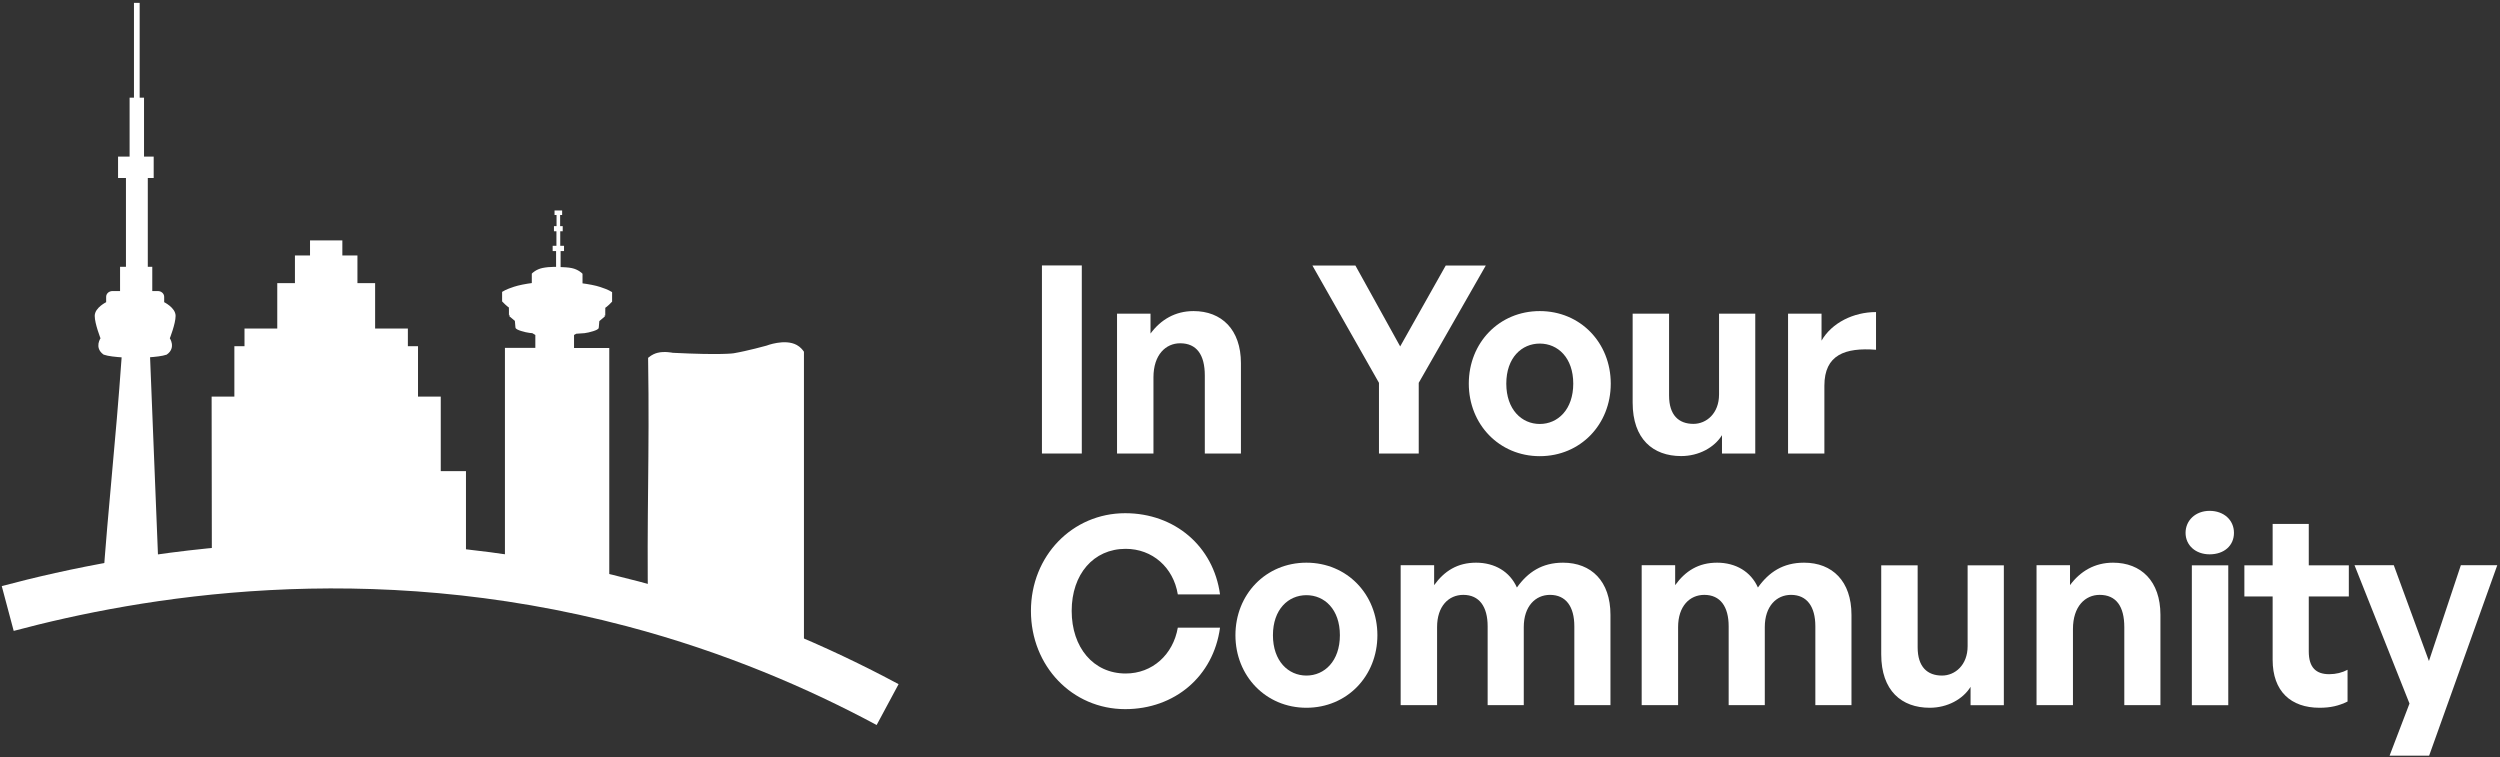 <?xml version="1.0" encoding="UTF-8"?>
<svg xmlns="http://www.w3.org/2000/svg" width="647" height="196" viewBox="0 0 647 196" fill="none">
  <rect x="0" y="0" width="647" height="196" fill="#333333" stroke="none"/>
  <path d="M269.653 117.371V68.695H279.968V117.371H269.653Z" fill="white"></path>
  <path d="M298.515 117.371H289.089V81.169H297.753V86.326C300.396 82.744 304.131 80.508 308.882 80.508C316.123 80.508 321.154 85.259 321.154 93.998V117.371H311.804V97.174C311.804 91.813 309.695 88.841 305.426 88.841C301.691 88.841 298.515 91.813 298.515 97.656V117.371Z" fill="white"></path>
  <path d="M367.192 117.371H356.877V99.079L339.65 68.721H350.779L362.365 89.654L374.154 68.721H384.52L367.167 99.079V117.371H367.192Z" fill="white"></path>
  <path d="M380.125 99.282C380.125 88.714 387.975 80.508 398.494 80.508C409.013 80.508 416.864 88.714 416.864 99.282C416.864 109.851 409.013 118.057 398.494 118.057C387.975 118.057 380.125 109.8 380.125 99.282ZM407.158 99.282C407.158 92.576 403.169 88.917 398.494 88.917C393.819 88.917 389.83 92.576 389.83 99.282C389.83 105.989 393.819 109.724 398.494 109.724C403.169 109.724 407.158 105.989 407.158 99.282Z" fill="white"></path>
  <path d="M444.913 81.169H454.263V117.371H445.65V112.62C443.694 115.795 439.679 118.031 435.081 118.031C427.814 118.031 422.529 113.636 422.529 104.211V81.169H431.955V102.382C431.955 107.463 434.471 109.698 438.257 109.698C441.636 109.698 444.888 106.98 444.888 102.102V81.169H444.913Z" fill="white"></path>
  <path d="M472.175 117.371H462.749V81.169H471.413V88.155C474.055 83.557 479.67 80.762 485.514 80.762V90.518C477.511 89.908 472.15 91.813 472.15 99.816V117.371H472.175Z" fill="white"></path>
  <path d="M266.807 158.094C266.807 143.868 277.529 132.817 291.198 132.817C304.004 132.817 314.04 141.353 315.742 153.826H304.817C303.673 146.84 298.236 142.039 291.325 142.039C282.992 142.039 277.351 148.618 277.351 158.094C277.351 167.57 282.966 174.303 291.325 174.303C298.236 174.303 303.597 169.425 304.817 162.439H315.742C314.04 175.039 304.004 183.525 291.198 183.525C277.504 183.525 266.807 172.397 266.807 158.12V158.094Z" fill="white"></path>
  <path d="M319.73 164.395C319.73 153.826 327.581 145.621 338.1 145.621C348.619 145.621 356.47 153.826 356.47 164.395C356.47 174.963 348.619 183.169 338.1 183.169C327.581 183.169 319.73 174.912 319.73 164.395ZM346.764 164.395C346.764 157.688 342.775 154.03 338.1 154.03C333.425 154.03 329.436 157.688 329.436 164.395C329.436 171.102 333.425 174.836 338.1 174.836C342.775 174.836 346.764 171.102 346.764 164.395Z" fill="white"></path>
  <path d="M362.491 182.483V146.281H371.155V151.438C373.797 147.78 377.177 145.621 382.004 145.621C386.832 145.621 390.744 147.933 392.574 152.048C395.419 148.06 399.078 145.621 404.515 145.621C411.832 145.621 416.787 150.422 416.787 159.111V182.483H407.437V162.083C407.437 157.002 405.277 153.953 401.136 153.953C397.401 153.953 394.352 156.875 394.352 162.286V182.483H385.002V162.083C385.002 157.002 382.843 153.953 378.701 153.953C374.915 153.953 371.917 156.875 371.917 162.286V182.483H362.491Z" fill="white"></path>
  <path d="M424.867 182.483V146.281H433.531V151.438C436.173 147.78 439.552 145.621 444.38 145.621C449.207 145.621 453.12 147.933 454.949 152.048C457.795 148.06 461.453 145.621 466.891 145.621C474.208 145.621 479.162 150.422 479.162 159.111V182.483H469.812V162.083C469.812 157.002 467.653 153.953 463.511 153.953C459.777 153.953 456.728 156.875 456.728 162.286V182.483H447.378V162.083C447.378 157.002 445.218 153.953 441.077 153.953C437.291 153.953 434.293 156.875 434.293 162.286V182.483H424.867Z" fill="white"></path>
  <path d="M509.245 146.307H518.595V182.509H509.982V177.758C508.025 180.933 504.011 183.169 499.412 183.169C492.146 183.169 486.861 178.774 486.861 169.349V146.307H496.287V167.52C496.287 172.601 498.802 174.836 502.588 174.836C505.967 174.836 509.219 172.118 509.219 167.24V146.307H509.245Z" fill="white"></path>
  <path d="M536.481 182.483H527.055V146.281H535.719V151.438C538.361 147.856 542.096 145.621 546.848 145.621C554.089 145.621 559.119 150.371 559.119 159.111V182.483H549.769V162.286C549.769 156.926 547.661 153.953 543.392 153.953C539.657 153.953 536.481 156.926 536.481 162.769V182.483Z" fill="white"></path>
  <path d="M571.849 143.461C568.19 143.461 565.624 141.099 565.624 137.898C565.624 134.697 568.19 132.207 571.849 132.207C575.508 132.207 578.15 134.57 578.15 137.898C578.15 141.226 575.584 143.461 571.849 143.461ZM567.25 182.508V146.307H576.676V182.508H567.25Z" fill="white"></path>
  <path d="M607.571 181.543C605.259 182.686 603.1 183.169 600.305 183.169C592.86 183.169 588.16 178.901 588.16 170.772V154.36H580.843V146.307H588.16V135.586H597.51V146.307H607.876V154.36H597.51V168.587C597.51 172.779 599.416 174.481 602.795 174.481C604.548 174.481 606.174 174.074 607.546 173.337V181.543H607.571Z" fill="white"></path>
  <path d="M628.66 195.567H618.421L623.578 182.077L609.35 146.281H619.513L628.609 171.076L636.866 146.281H646.293L628.66 195.567Z" fill="white"></path>
  <path d="M40.851 149.433C39.875 126.257 39.54 115.416 38.564 92.21C40.211 92.088 41.98 91.905 43.017 91.539C45.334 89.922 43.657 87.574 43.657 87.574C43.657 87.574 45.182 83.732 45.182 81.75C45.182 79.768 42.224 78.365 42.224 78.365V76.81C42.224 76.139 41.614 75.59 40.851 75.59H39.143V69.308H37.984V45.797H39.509V40.795H37.008V25.548H35.88V1H34.935V25.548H33.806V40.795H30.817V45.797H32.861V69.308H31.336V75.59H29.11C28.347 75.59 27.737 76.139 27.737 76.81V78.365C27.737 78.365 24.779 79.768 24.779 81.75C24.779 83.732 26.304 87.574 26.304 87.574C26.304 87.574 24.626 89.892 26.944 91.539C28.042 91.935 30.024 92.118 31.763 92.24C30.085 115.812 28.439 128.959 26.761 152.532" fill="white"></path>
  <path d="M40.851 149.433C39.875 126.257 39.54 115.416 38.564 92.21C40.211 92.088 41.98 91.905 43.017 91.539C45.334 89.922 43.657 87.574 43.657 87.574C43.657 87.574 45.182 83.732 45.182 81.75C45.182 79.768 42.224 78.365 42.224 78.365V76.81C42.224 76.139 41.614 75.59 40.851 75.59H39.143V69.308H37.984V45.797H39.509V40.795H37.008V25.548H35.88V1H34.935V25.548H33.806V40.795H30.817V45.797H32.861V69.308H31.336V75.59H29.11C28.347 75.59 27.737 76.139 27.737 76.81V78.365C27.737 78.365 24.779 79.768 24.779 81.75C24.779 83.732 26.304 87.574 26.304 87.574C26.304 87.574 24.626 89.892 26.944 91.539C28.042 91.935 30.024 92.118 31.763 92.24C30.085 115.812 28.439 128.959 26.761 152.532" stroke="white" stroke-width="0.53" stroke-miterlimit="10"></path>
  <path d="M157.414 154.6V90.319H148.295V86.537L149.058 86.111C150.095 86.05 150.948 85.989 151.253 85.958C152.321 85.836 154.822 85.165 154.7 84.738L154.852 82.97L156.377 81.689C156.377 81.689 156.377 81.658 156.347 81.597C156.347 81.658 156.377 81.689 156.377 81.689V80.378C156.377 80.042 156.438 79.798 156.316 79.585C157.048 79.097 157.993 78.151 158.146 77.969V75.742C158.146 75.742 157.323 75.194 155.249 74.523C154.059 74.126 152.29 73.791 150.369 73.547H150.491V70.955C150.491 70.955 149.546 69.979 147.929 69.644C147.106 69.46 145.825 69.4 144.818 69.369V64.703H145.703V63.88H144.727V59.58H145.367V58.787H144.696V55.372H145.215V54.732H143.781V55.372H144.3V58.787H143.629V59.58H144.269V63.88H143.294V64.703H144.178V69.338C143.568 69.338 143.172 69.338 143.172 69.338C142.409 69.338 141.342 69.43 140.457 69.613C138.841 69.948 137.895 70.924 137.895 70.924V73.486C136.035 73.73 134.327 74.065 133.107 74.462C131.033 75.132 130.21 75.681 130.21 75.681V77.907C130.362 78.091 131.308 79.005 132.04 79.524C131.918 79.737 131.979 79.951 131.979 80.317V81.628C131.979 81.628 131.979 81.597 132.009 81.536C132.009 81.597 131.979 81.628 131.979 81.628L133.504 82.909L133.656 84.677C133.534 85.104 136.035 85.775 137.102 85.897C137.255 85.897 137.529 85.928 137.834 85.958L138.81 86.537V90.288H130.942C130.942 114.745 130.942 125.446 130.942 149.903" fill="white"></path>
  <path d="M157.414 154.6V90.319H148.295V86.537L149.058 86.111C150.095 86.05 150.948 85.989 151.253 85.958C152.321 85.836 154.822 85.165 154.7 84.738L154.852 82.97L156.377 81.689M156.377 81.689C156.377 81.689 156.377 81.658 156.347 81.597C156.347 81.658 156.377 81.689 156.377 81.689ZM156.377 81.689V80.378C156.377 80.042 156.438 79.798 156.316 79.585C157.048 79.097 157.993 78.151 158.146 77.969V75.742C158.146 75.742 157.323 75.194 155.249 74.523C154.059 74.126 152.29 73.791 150.369 73.547H150.491V70.955C150.491 70.955 149.546 69.979 147.929 69.644C147.106 69.46 145.825 69.4 144.818 69.369V64.703H145.703V63.88H144.727V59.58H145.367V58.787H144.696V55.372H145.215V54.732H143.781V55.372H144.3V58.787H143.629V59.58H144.269V63.88H143.294V64.703H144.178V69.338C143.568 69.338 143.172 69.338 143.172 69.338C142.409 69.338 141.342 69.43 140.457 69.613C138.841 69.948 137.895 70.924 137.895 70.924V73.486C136.035 73.73 134.327 74.065 133.107 74.462C131.033 75.132 130.21 75.681 130.21 75.681V77.907C130.362 78.091 131.308 79.005 132.04 79.524C131.918 79.737 131.979 79.951 131.979 80.317V81.628M131.979 81.628C131.979 81.628 131.979 81.597 132.009 81.536C132.009 81.597 131.979 81.628 131.979 81.628ZM131.979 81.628L133.504 82.909L133.656 84.677C133.534 85.104 136.035 85.775 137.102 85.897C137.255 85.897 137.529 85.928 137.834 85.958L138.81 86.537V90.288H130.942C130.942 114.745 130.942 125.446 130.942 149.903" stroke="white" stroke-width="0.53" stroke-miterlimit="10"></path>
  <path d="M120.329 148.963C120.329 135.332 120.329 135.817 120.329 122.186H113.802V102.913H107.916V89.861H105.293V85.287H96.815V73.547H92.24V66.38H88.336V62.477H80.498V66.38H76.595V73.547H72.02V85.287H63.542V89.861H60.919V102.913H55.033C55.033 122.399 55.094 127.098 55.094 146.615" fill="white"></path>
  <path d="M120.329 148.963C120.329 135.332 120.329 135.817 120.329 122.186H113.802V102.913H107.916V89.861H105.293V85.287H96.815V73.547H92.24V66.38H88.336V62.477H80.498V66.38H76.595V73.547H72.02V85.287H63.542V89.861H60.919V102.913H55.033C55.033 122.399 55.094 127.098 55.094 146.615" stroke="white" stroke-width="0.53" stroke-miterlimit="10"></path>
  <path d="M207.796 171.51V91.112C207.491 90.685 206.973 90.014 206.088 89.526C203.1 87.879 198.433 89.709 198.433 89.709C198.433 89.709 193.493 91.081 189.894 91.691C189.894 91.691 186.783 92.209 174.066 91.569C174.066 91.569 171.961 91.112 170.223 91.569C169.704 91.691 168.881 91.996 167.997 92.728C168.393 118.496 167.6 133.06 167.997 158.828" fill="white"></path>
  <path d="M207.796 171.51V91.112C207.491 90.685 206.973 90.014 206.088 89.526C203.1 87.879 198.433 89.709 198.433 89.709C198.433 89.709 193.493 91.081 189.894 91.691C189.894 91.691 186.783 92.209 174.066 91.569C174.066 91.569 171.961 91.112 170.223 91.569C169.704 91.691 168.881 91.996 167.997 92.728C168.393 118.496 167.6 133.06 167.997 158.828" stroke="white" stroke-width="0.53" stroke-miterlimit="10"></path>
  <path d="M2 157.48C35.048 148.666 94.761 138.042 163.757 156.274C189.889 163.186 211.96 172.813 229.714 182.347" stroke="white" stroke-width="12" stroke-miterlimit="10"></path>
</svg>
